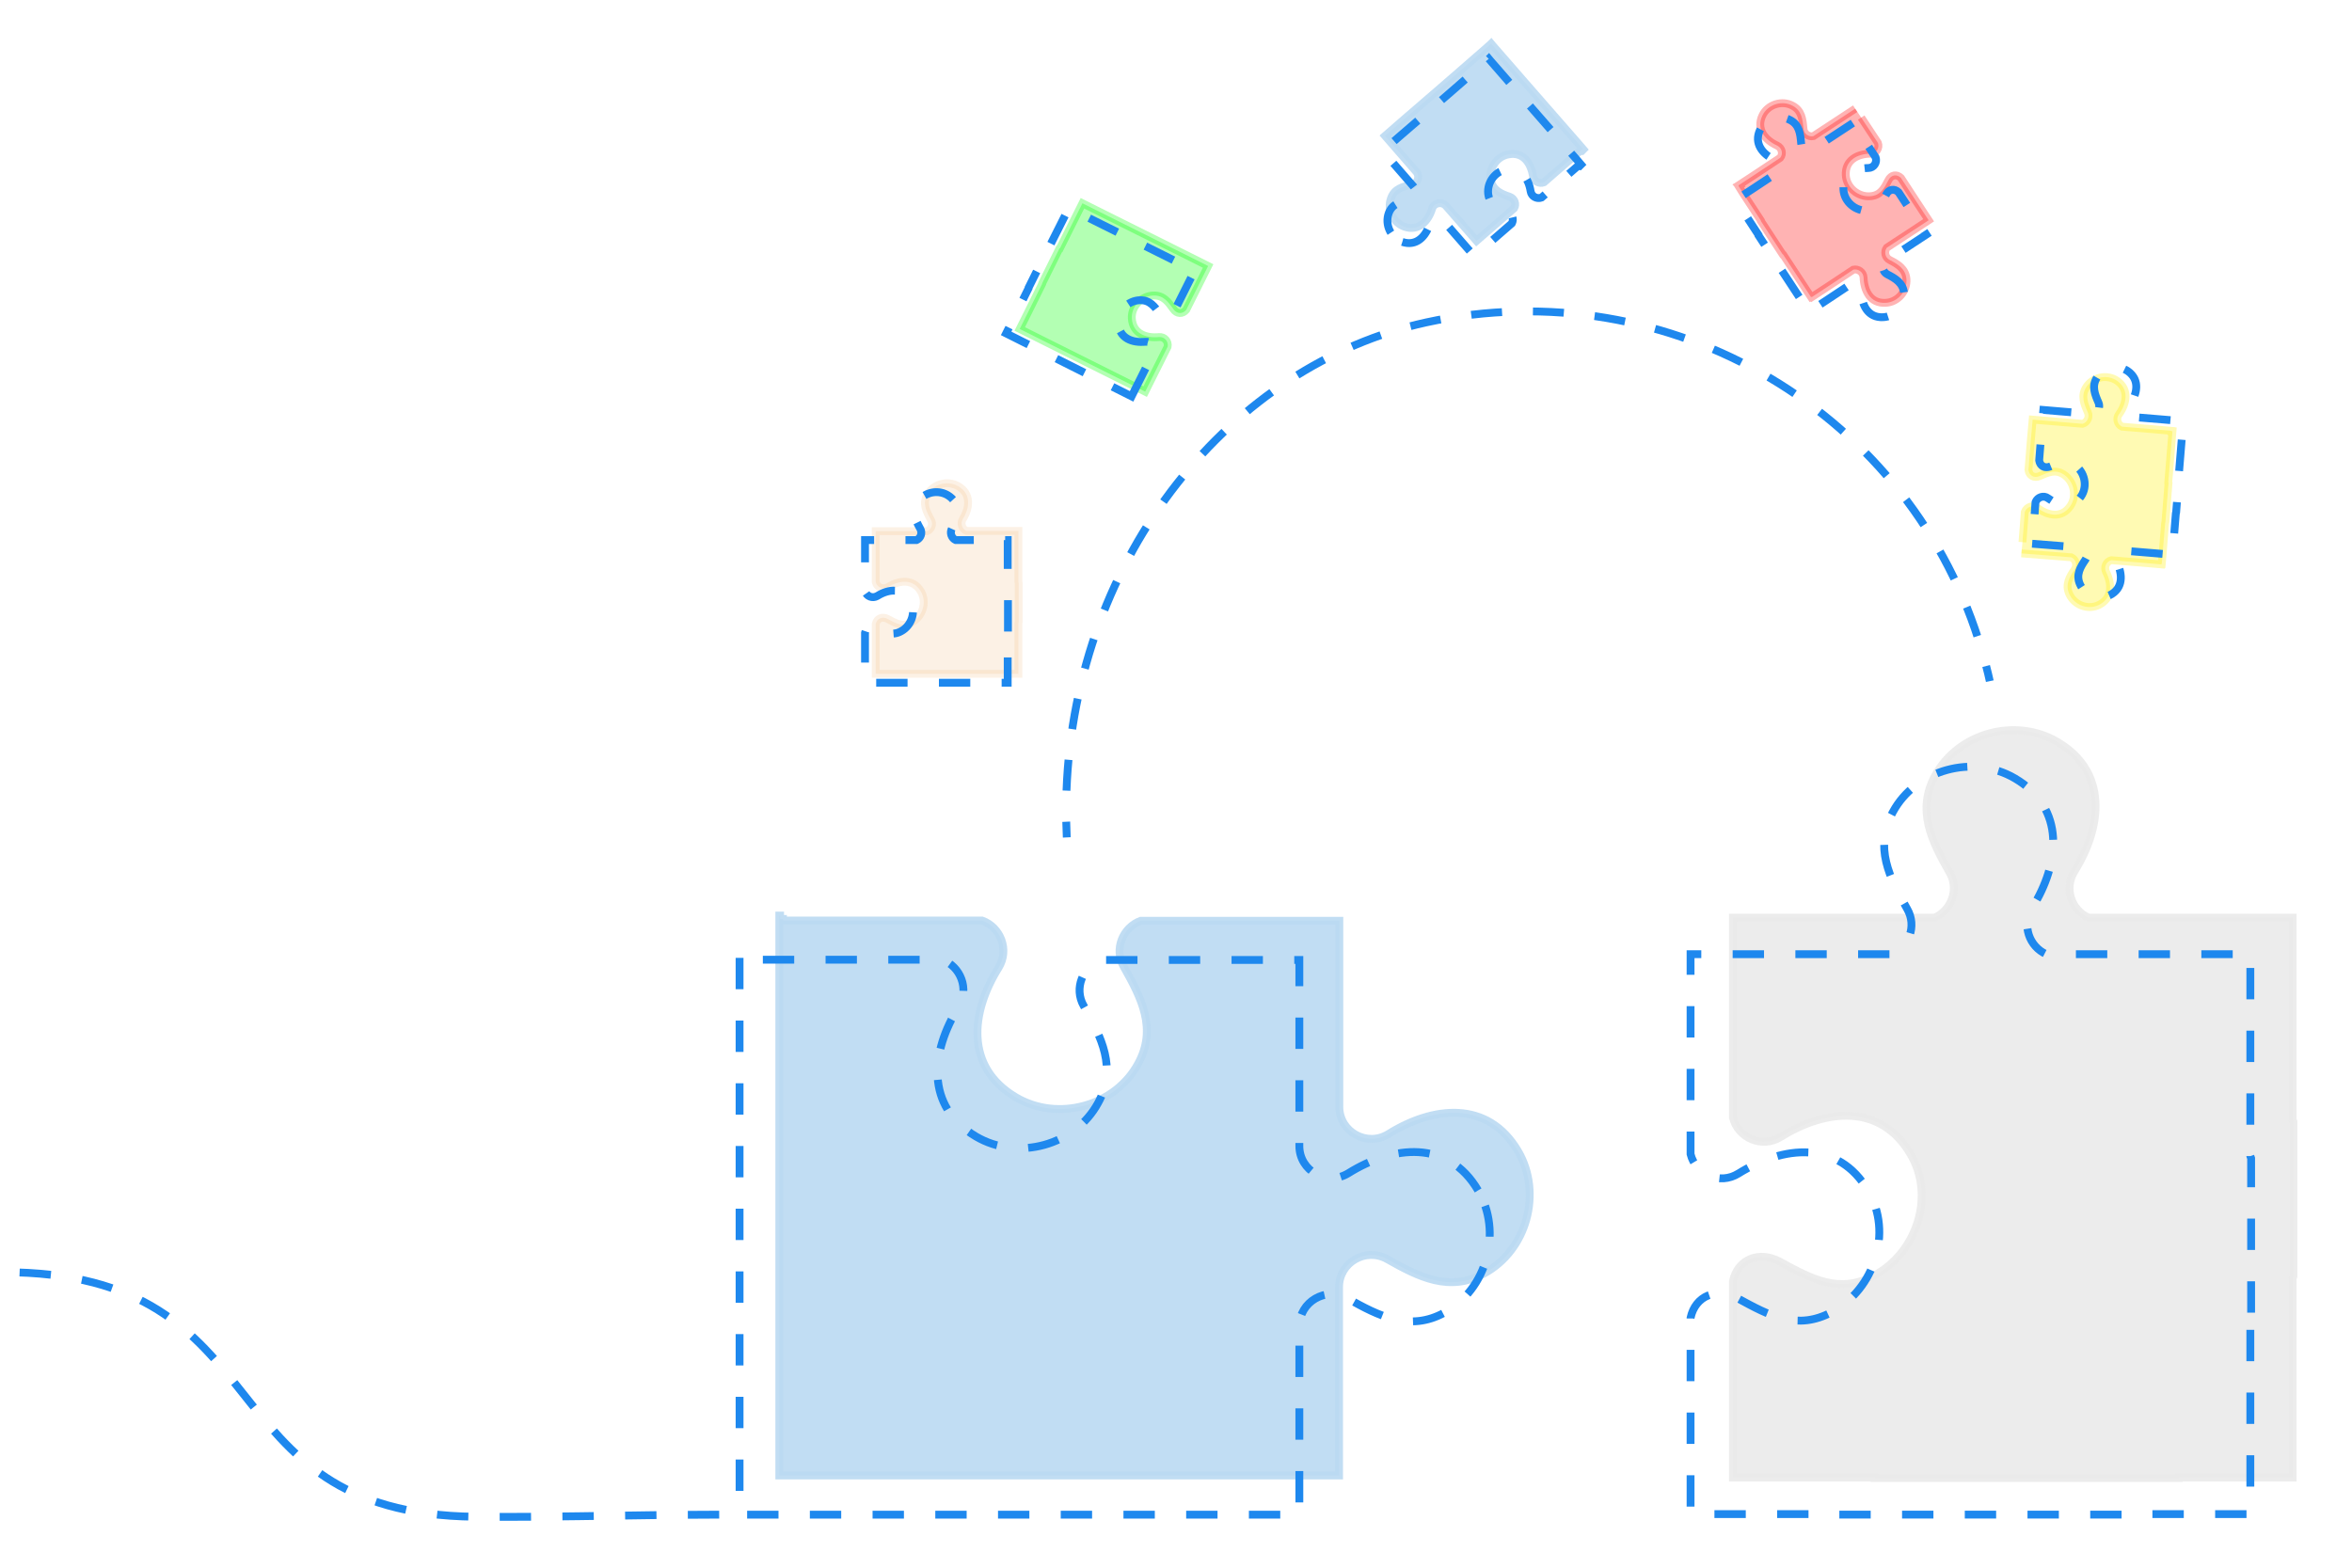 <?xml version="1.0" encoding="utf-8"?>
<!-- Generator: Adobe Illustrator 27.5.0, SVG Export Plug-In . SVG Version: 6.00 Build 0)  -->
<svg version="1.1" id="Layer_1" xmlns="http://www.w3.org/2000/svg" xmlns:xlink="http://www.w3.org/1999/xlink" x="0px" y="0px"
	 viewBox="0 0 900 600" style="enable-background:new 0 0 900 600;" xml:space="preserve">
<style type="text/css">
	.st0{opacity:0.9;fill:#EAEAEA;stroke:#EAEAEA;stroke-width:3;stroke-miterlimit:10;}
	.st1{fill:none;stroke:#1E88EE;stroke-width:3;stroke-miterlimit:10;stroke-dasharray:12;}
	.st2{opacity:0.9;fill:#BBDAF2;stroke:#BBDAF2;stroke-width:3;stroke-miterlimit:10;}
	.st3{fill:none;stroke:#1E88EE;stroke-width:3;stroke-miterlimit:10;}
	.st4{fill:none;stroke:#1E88EE;stroke-width:3;stroke-miterlimit:10;stroke-dasharray:11.832,11.832;}
	.st5{opacity:0.3;fill:#FF0000;stroke:#FF0000;stroke-width:3;stroke-miterlimit:10;}
	.st6{opacity:0.3;fill:#00FF00;stroke:#00FF00;stroke-width:3;stroke-miterlimit:10;}
	.st7{opacity:0.2;fill:#F1B980;stroke:#F1B980;stroke-width:3;stroke-miterlimit:10;}
	.st8{fill:none;}
	.st9{opacity:0.3;fill:#FFED00;stroke:#FFED00;stroke-width:3;stroke-miterlimit:10;}
</style>
<g>
	<path class="st0" d="M877.6,488.4v-59.1c-0.1-0.3-0.2-0.5-0.3-0.8l0-48.4l0-27.8l0-1.1l-78.1,0c-6.5-2.9-9.5-11.1-5.4-17.7
		c10.6-17,13-38.1-6.6-49.6c-16-9.4-37.9-3.4-46.7,12.9c-7.3,13.4-1.3,25.2,5.5,37.1c3.8,6.6,0.6,14.5-5.7,17.3l-77.2,0l0,1.1
		l0,30.1l0,45.3c1.9,7.8,11.1,12,18.4,7.4c17-10.6,38.1-13,49.6,6.7c9.4,16,2.4,37.5-13.8,46.3c-13.4,7.3-24.1,1.4-36.2-5.2
		c-8-4.3-16.2-1-18,7.5l0,75.1l54.2,0v0.2h116.4v-0.2l43.6,0l0-76.3C877.4,488.9,877.5,488.6,877.6,488.4z"/>
	<path class="st1" d="M861.4,502.4v-59.1c-0.1-0.3-0.2-0.5-0.3-0.8l0-48.4l0-27.8l0-1.1l-78.1,0c-6.5-2.9-9.5-11.1-5.4-17.7
		c10.6-17,13-38.1-6.6-49.6c-16-9.4-37.9-3.4-46.7,12.9c-7.3,13.4-1.3,25.2,5.5,37.1c3.8,6.6,0.6,14.5-5.7,17.3l-77.2,0l0,1.1
		l0,30.1l0,45.3c1.9,7.8,11.1,12,18.4,7.4c17-10.6,38.1-13,49.6,6.7c9.4,16,2.4,37.5-13.8,46.3c-13.4,7.3-24.1,1.4-36.2-5.2
		c-8-4.3-16.2-1-18,7.5l0,75.1l54.2,0v0.2h116.4v-0.2l43.6,0l0-76.3C861.2,502.9,861.3,502.6,861.4,502.4z"/>
</g>
<g>
	<path class="st2" d="M580.9,440.6c-11.6-19.7-32.6-17.2-49.6-6.6c-8.2,5.1-18.8-0.8-18.8-10.4v-71.2h-76
		c-6.8,2.5-10.4,10.8-6.5,17.6c6.8,12,12.8,23.8,5.5,37.1c-8.8,16.3-30.7,22.3-46.7,12.9c-19.7-11.6-17.3-32.6-6.7-49.6
		c4.3-6.9,0.7-15.6-6.3-18.1h-48.4h-27.8l0-0.6l-1.1,0v-1.3h-0.3v7.2v71v58.9v74v3.2h1.1h14.3h15.8h45.3h62.7h42.1h32.9v-72.1
		c0-9.4,10.2-15.3,18.4-10.7c12,6.8,23.8,12.8,37.1,5.5C584.3,478.5,590.3,456.6,580.9,440.6z"/>
	<path class="st1" d="M565.6,455.6C554.1,436,533,438.4,516,449c-8.2,5.1-18.8-0.8-18.8-10.4v-71.2h-76c-6.8,2.5-10.4,10.8-6.5,17.6
		c6.8,12,12.8,23.8,5.5,37.1c-8.8,16.3-30.7,22.3-46.7,12.9c-19.7-11.6-17.3-32.6-6.7-49.6c4.3-6.9,0.7-15.6-6.3-18.1h-48.4h-27.8
		l0-0.6l-1.1,0v-1.3H283v7.2v71v58.9v74v3.2h1.1h14.3h15.8h45.3h62.7h42.1h32.9v-72.1c0-9.4,10.2-15.3,18.4-10.7
		c12,6.8,23.8,12.8,37.1,5.5C569,493.5,575,471.6,565.6,455.6z"/>
</g>
<g>
	<g>
		<g>
			<path class="st3" d="M408.2,320.5c-0.1-2-0.1-4-0.2-6"/>
			<path class="st4" d="M408.1,302.6c3.4-90.4,63.3-163,137.6-179.2c93.6-20.4,186.3,35.1,212.7,125.8"/>
			<path class="st3" d="M760,254.9c0.5,1.9,1,3.9,1.4,5.8"/>
		</g>
	</g>
</g>
<g>
	<path class="st5" d="M709.9,41.6l-16,10.5c-1.8,0.4-3.7-0.9-3.8-2.9c-0.3-3.5-0.7-6.9-4.1-8.7c-4.1-2.3-9.6-0.5-11.6,3.7
		c-2.5,5.2,1,9.4,5.6,11.5c1.9,0.9,2.4,3.2,1.2,4.7l-10.1,6.7l-5.8,3.8l0.1,0.1l-0.2,0.1l1.8,2.9l6.8,10.4c0,0.1,0,0.1,0,0.2
		l8.3,12.7c0.1,0,0.1,0.1,0.2,0.1l10.7,16.3l0.2-0.1l0.1,0.1l5.8-3.8l10.1-6.7c1.8-0.4,3.8,0.9,3.9,3c0.2,5.1,2.6,10,8.4,9.7
		c4.7-0.2,8.4-4.5,8-9.2c-0.4-3.9-3.3-5.6-6.4-7.2c-1.8-0.9-2.2-3.2-1.1-4.7l16-10.5l-4.4-6.7l0,0l-6.2-9.5
		c-1.6-1.6-3.8-1.2-4.8,0.9c-1.6,3.1-3,5.8-6.9,6.1c-4.7,0.4-9.1-3.3-9.4-8c-0.3-5.8,4.4-8.2,9.5-8.3c2.2,0,3.5-2.2,2.8-4.1
		l-6.4-9.7"/>
	<path class="st1" d="M709,47.1l-16,10.5c-1.8,0.4-3.7-0.9-3.8-2.9c-0.3-3.5-0.7-6.9-4.1-8.7c-4.1-2.3-9.6-0.5-11.6,3.7
		c-2.5,5.2,1,9.4,5.6,11.5c1.9,0.9,2.4,3.2,1.2,4.7l-10.1,6.7l-5.8,3.8l0.1,0.1l-0.2,0.1l1.8,2.9l6.8,10.4c0,0.1,0,0.1,0,0.2
		l8.3,12.7c0.1,0,0.1,0.1,0.2,0.1l10.7,16.3l0.2-0.1l0.1,0.1l5.8-3.8l10.1-6.7c1.8-0.4,3.8,0.9,3.9,3c0.2,5.1,2.6,10,8.4,9.7
		c4.7-0.2,8.4-4.5,8-9.2c-0.4-3.9-3.3-5.6-6.4-7.2c-1.8-0.9-2.2-3.2-1.1-4.7l16-10.5l-4.4-6.7l0,0l-6.2-9.5
		c-1.6-1.6-3.8-1.2-4.8,0.9c-1.6,3.1-3,5.8-6.9,6.1c-4.7,0.4-9.1-3.3-9.4-8c-0.3-5.8,4.4-8.2,9.5-8.3c2.2,0,3.5-2.2,2.8-4.1
		l-6.4-9.7"/>
</g>
<path class="st2" d="M537.5,86.8c5.4,1.8,9-2.1,10.5-6.9c0.7-2.3,3.7-2.9,5.3-1.1L565,92.2l14.4-12.5c0.9-1.6,0.2-3.7-1.7-4.4
	c-3.3-1.1-6.3-2.4-7.2-6.1c-1-4.5,2.1-9.3,6.7-10.1c5.6-1.1,8.6,3.3,9.4,8.3c0.3,2,2.4,3.1,4.2,2.4l9.2-8l5.3-4.6l0.1,0.1l0.2-0.2
	l0.2,0.2l0.1-0.1l-1.2-1.4l-11.7-13.4l-9.7-11.1l-12.2-14l-0.5-0.6l-0.2,0.2l-2.7,2.4l-3,2.6l-8.6,7.5l-11.9,10.3l-8,6.9L530,52
	l11.9,13.7c1.6,1.8,0.6,4.6-1.7,5c-3.4,0.7-6.6,1.5-7.9,5.1C530.6,80.2,533.1,85.3,537.5,86.8z"/>
<path class="st1" d="M536.6,92.6c5.4,1.8,9-2.1,10.5-6.9c0.7-2.3,3.7-2.9,5.3-1.1L564.1,98l14.4-12.5c0.9-1.6,0.2-3.7-1.7-4.4
	c-3.3-1.1-6.3-2.4-7.2-6.1c-1-4.5,2.1-9.3,6.7-10.1c5.6-1.1,8.6,3.3,9.4,8.3c0.3,2,2.4,3.1,4.2,2.4l9.2-8l5.3-4.6l0.1,0.1l0.2-0.2
	l0.2,0.2l0.1-0.1l-1.2-1.4l-11.7-13.4l-9.7-11.1l-12.2-14l-0.5-0.6l-0.2,0.2l-2.7,2.4l-3,2.6l-8.6,7.5l-11.9,10.3l-8,6.9l-6.2,5.4
	l11.9,13.7c1.6,1.8,0.6,4.6-1.7,5c-3.4,0.7-6.6,1.5-7.9,5.1C529.8,86,532.2,91.1,536.6,92.6z"/>
<g>
	<path class="st6" d="M438.2,149.9l0.1-0.2l3.4-6.8l5.1-10.2c0.4-2-1.2-3.9-3.3-3.7c-5,0.5-10-1.3-10.4-7.1
		c-0.3-4.6,3.7-8.7,8.3-8.8c3.8-0.1,5.6,2.4,7.6,5.2c1.3,1.9,3.5,2,4.9,0.3l8.4-16.8l-12.2-6.1l0,0l-26.1-13l0,0l-9.8-4.9L405.6,95
		c-0.1,0-0.1,0.1-0.2,0.1l-6.6,13.3c0,0.1,0,0.1,0,0.2l-5.4,10.9l-3.1,6.2l-0.1,0.2L438.2,149.9z"/>
	<path class="st1" d="M433,151.7l0.1-0.2l3.4-6.8l5.1-10.2c0.4-2-1.2-3.9-3.3-3.7c-5,0.5-10-1.3-10.4-7.1c-0.3-4.6,3.7-8.7,8.3-8.8
		c3.8-0.1,5.6,2.4,7.6,5.2c1.3,1.9,3.5,2,4.9,0.3l8.4-16.8l-12.2-6.1l0,0l-26.1-13l0,0l-9.8-4.9l-8.6,17.1c-0.1,0-0.1,0.1-0.2,0.1
		l-6.6,13.3c0,0.1,0,0.1,0,0.2l-5.4,10.9l-3.1,6.2l-0.1,0.2L433,151.7z"/>
</g>
<g>
	<path class="st7" d="M389.8,238.2v-15.1c0-0.1-0.1-0.1-0.1-0.2l0-12.3l0-7.1l0-0.3l-19.9,0c-1.6-0.7-2.4-2.8-1.4-4.5
		c2.7-4.3,3.3-9.7-1.7-12.6c-4.1-2.4-9.6-0.9-11.9,3.3c-1.9,3.4-0.3,6.4,1.4,9.5c1,1.7,0.2,3.7-1.4,4.4l-19.7,0l0,0.3l0,7.7l0,11.5
		c0.5,2,2.8,3,4.7,1.9c4.3-2.7,9.7-3.3,12.6,1.7c2.4,4.1,0.6,9.6-3.5,11.8c-3.4,1.9-6.1,0.4-9.2-1.3c-2-1.1-4.1-0.3-4.6,1.9l0,19.1
		l13.8,0v0l29.7,0v0l11.1,0l0-19.4C389.7,238.3,389.8,238.3,389.8,238.2z"/>
	<path class="st1" d="M385.7,241.7l0-15.1c0-0.1-0.1-0.1-0.1-0.2l0-12.3l0-7.1l0-0.3l-19.9,0c-1.6-0.7-2.4-2.8-1.4-4.5
		c2.7-4.3,3.3-9.7-1.7-12.7c-4.1-2.4-9.6-0.9-11.9,3.3c-1.9,3.4-0.3,6.4,1.4,9.5c1,1.7,0.2,3.7-1.4,4.4l-19.7,0l0,0.3l0,7.7l0,11.5
		c0.5,2,2.8,3,4.7,1.9c4.3-2.7,9.7-3.3,12.6,1.7c2.4,4.1,0.6,9.6-3.5,11.8c-3.4,1.9-6.1,0.4-9.2-1.3c-2-1.1-4.1-0.3-4.6,1.9l0,19.1
		l13.8,0v0h29.7v0l11.1,0l0-19.4C385.6,241.9,385.6,241.8,385.7,241.7z"/>
</g>
<g>
	<path class="st1" d="M275.2,579.7l-18.7,0.1c-60.2,0.9-60.2,0.8-74.7,0.7C77,579.4,109.9,486.9,1,486.9"/>
</g>
<rect x="1" class="st8" width="899" height="600"/>
<g>
	<path class="st9" d="M773.5,211.8l19.1,1.5c1.7,0.8,2.4,3,1.3,4.6c-2,2.9-3.7,5.8-2.1,9.4c1.9,4.3,7.2,6.3,11.4,4.2
		c5.2-2.6,5-8,2.7-12.6c-0.9-1.9,0.1-4,2-4.5l12.1,1l6.9,0.6l0-0.1l0.3,0l0.3-3.4l1-12.4c0-0.1,0.1-0.1,0.1-0.2l1.2-15.1
		c0-0.1,0-0.1-0.1-0.2l1.6-19.5l-0.3,0l0-0.2l-6.9-0.6l-12.1-1c-1.7-0.8-2.4-3.1-1.2-4.7c3-4.1,4-9.5-0.6-12.8
		c-3.8-2.7-9.4-1.6-11.9,2.4c-2.1,3.3-0.8,6.4,0.6,9.6c0.8,1.8-0.2,3.9-2,4.4l-19.1-1.6l-0.7,8l0,0l-0.9,11.3
		c0.3,2.2,2.2,3.2,4.3,2.3c3.2-1.4,6-2.7,9.2-0.6c3.9,2.6,5.2,8.2,2.5,12.1c-3.3,4.8-8.5,3.7-12.6,0.7c-1.7-1.3-4.1-0.4-4.8,1.5
		l-0.9,11.6"/>
	<path class="st1" d="M777.6,208.1l19.1,1.5c1.7,0.8,2.4,3,1.3,4.6c-2,2.9-3.7,5.8-2.1,9.4c1.9,4.3,7.2,6.3,11.4,4.2
		c5.2-2.6,5-8,2.7-12.6c-0.9-1.9,0.1-4,2-4.5l12.1,1l6.9,0.6l0-0.1l0.3,0l0.3-3.4l1-12.4c0-0.1,0.1-0.1,0.1-0.2l1.2-15.1
		c0-0.1,0-0.1-0.1-0.2l1.6-19.5l-0.3,0l0-0.2l-6.9-0.6l-12.1-1c-1.7-0.8-2.4-3.1-1.2-4.7c3-4.1,4-9.5-0.6-12.8
		c-3.8-2.7-9.4-1.6-11.9,2.4c-2.1,3.3-0.8,6.4,0.6,9.6c0.8,1.8-0.2,3.9-2,4.4l-19.1-1.6l-0.7,8l0,0l-0.9,11.3
		c0.3,2.2,2.2,3.2,4.3,2.3c3.2-1.4,6-2.7,9.2-0.6c3.9,2.6,5.2,8.2,2.5,12.1c-3.3,4.8-8.5,3.7-12.6,0.7c-1.7-1.3-4.1-0.4-4.8,1.5
		l-0.9,11.6"/>
</g>
</svg>
